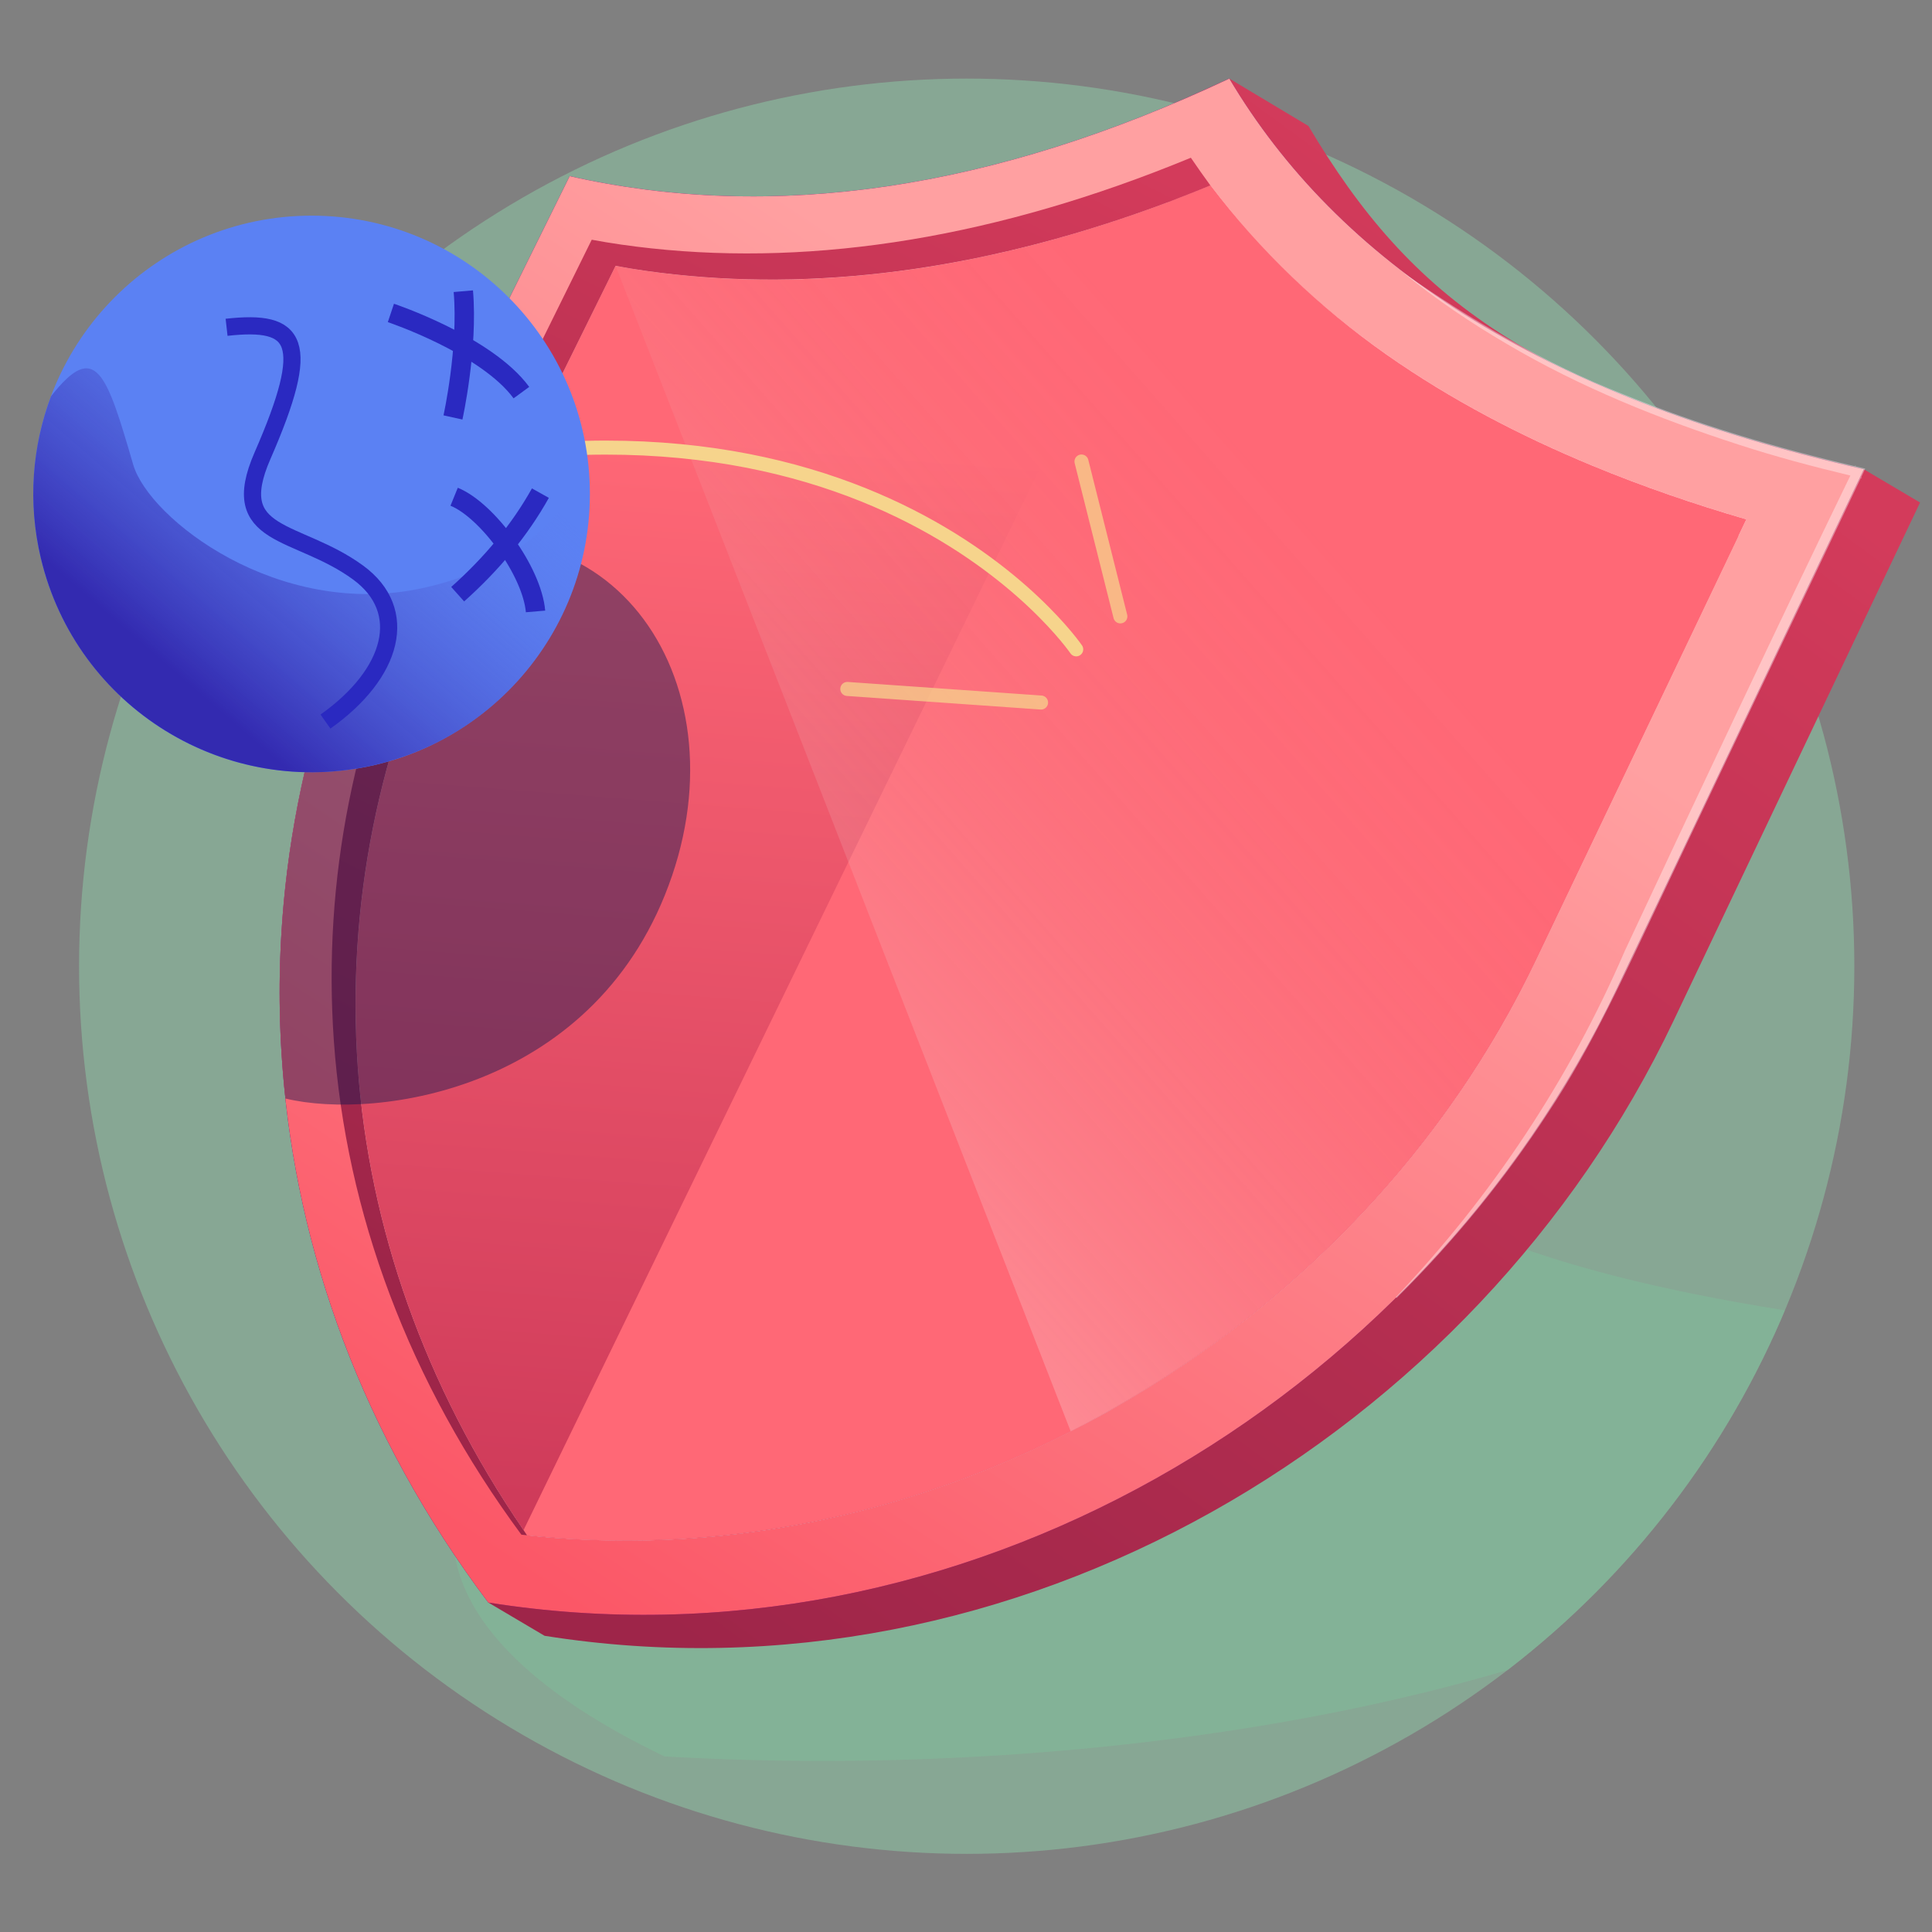 <?xml version="1.0" encoding="UTF-8"?><svg id="Page_icons_208x208" xmlns="http://www.w3.org/2000/svg" xmlns:xlink="http://www.w3.org/1999/xlink" viewBox="0 0 208 208"><rect x="0" y="0" width="208" height="208" fill="#808080" stroke="none"/><defs><clipPath id="clippath"><circle cx="104.075" cy="104.025" r="95.564" style="fill:none;"/></clipPath><linearGradient id="linear-gradient" x1="398.939" y1="-60.167" x2="490.719" y2="-206.154" gradientTransform="translate(-347.821 195.036) rotate(4.011)" gradientUnits="userSpaceOnUse"><stop offset="0" stop-color="#9e2549"/><stop offset=".945" stop-color="#cf3959"/><stop offset="1" stop-color="#d33b5b"/></linearGradient><linearGradient id="linear-gradient-2" x1="49.825" y1="165.324" x2="127.245" y2="49.499" gradientUnits="userSpaceOnUse"><stop offset="0" stop-color="#fb5767"/><stop offset="1" stop-color="#ffa0a1"/></linearGradient><linearGradient id="linear-gradient-3" x1="451.695" y1="-177.341" x2="450.687" y2="-56.361" gradientTransform="translate(-347.821 195.036) rotate(4.011)" gradientUnits="userSpaceOnUse"><stop offset="0" stop-color="#ff6876"/><stop offset="1" stop-color="#cd3959"/></linearGradient><linearGradient id="linear-gradient-4" x1="473.702" y1="-178.233" x2="397.992" y2="-101.564" gradientTransform="translate(-347.821 195.036) rotate(4.011)" gradientUnits="userSpaceOnUse"><stop offset="0" stop-color="#e5aaa6" stop-opacity="0"/><stop offset=".086" stop-color="#e5aca8" stop-opacity=".032"/><stop offset=".219" stop-color="#e8b4b0" stop-opacity=".118"/><stop offset=".384" stop-color="#ebc0bd" stop-opacity=".26"/><stop offset=".573" stop-color="#f0d0ce" stop-opacity=".457"/><stop offset=".783" stop-color="#f7e6e5" stop-opacity=".71"/><stop offset="1" stop-color="#fff"/></linearGradient><linearGradient id="linear-gradient-5" x1="382.842" y1="-86.077" x2="438.038" y2="-217.994" xlink:href="#linear-gradient"/><linearGradient id="linear-gradient-6" x1="356.763" y1="-148.321" x2="380.814" y2="-180.389" gradientTransform="translate(-347.821 195.036) rotate(4.011)" gradientUnits="userSpaceOnUse"><stop offset="0" stop-color="#332ab0"/><stop offset="1" stop-color="#607beb" stop-opacity="0"/></linearGradient></defs><circle cx="104.075" cy="104.025" r="95.564" style="fill:#8ecea8; opacity:.5;"/><g style="clip-path:url(#clippath);"><path d="M152.414,129.105c-25.792,4.381-49.84,5.651-71.992,3.841,0,0-16.464,12.018-20.648,15.073-16.454,12.011-15.964,27.772,11.77,41.08,51.45,2.95,101.69-7.889,123.202-24.203l26.912-20.409c-35.627-2.911-57.397-8.192-69.244-15.38Z" style="fill:#80bf9a; opacity:.5;"/></g><path d="M200.66,50.524c-35.821-8.448-48.717-18.333-59.791-36.96l-8.518-5.103c-24.655,11.2-43.712,18.897-64.966,14.083,0,0-16.242,32.868-20.369,41.221-15.629,31.629-15.757,72.764,8.679,108.264l-3.121.502,6.054,3.58c50.755,8.067,100.317-21.576,121.538-66.192,5.387-11.325,26.548-55.816,26.548-55.816l-6.054-3.58Z" style="fill:url(#linear-gradient);"/><path d="M132.351,8.461c-25.444,11.982-49.167,15.453-71.02,10.503,0,0-16.242,32.868-20.369,41.221-16.232,32.849-15.749,75.952,11.611,112.346,50.755,8.067,100.317-21.576,121.538-66.192,5.387-11.325,26.548-55.816,26.548-55.816-35.145-7.961-56.622-22.404-68.309-42.063Z" style="fill:#660069;"/><path d="M56.126,165.225c.205.024.407.043.612.065,20.479,2.259,41.967-1.979,61.739-12.88,20.599-11.356,37.11-28.508,46.924-49.09l22.602-47.398c-28.633-8.362-48.164-21.565-59.799-38.932-23.301,9.628-45.017,12.34-64.51,8.831l-17.801,36.074c-7.715,15.635-11.176,32.791-9.946,50.159,1.312,18.519,8.042,36.747,20.178,53.171Z" style="fill:#4300c2;"/><path d="M125.903,21.72L58.169,161.024c19.34,1.767,39.553-2.483,58.018-12.781,19.475-10.867,35.078-27.141,44.371-46.602l20.471-42.87c-25.698-8.503-43.795-21.051-55.125-37.05Z" style="fill:#4300ed;"/><path d="M65.134,29.699l-16.366,33.192c-7.417,15.043-10.702,31.564-9.445,48.279,1.307,17.333,7.614,34.448,18.845,49.854L125.903,21.72c-21.853,8.374-42.317,10.847-60.77,7.978Z" style="fill:#4300c2;"/><path d="M132.351,8.461c-25.444,11.982-49.167,15.453-71.02,10.503,0,0-16.242,32.868-20.369,41.221-16.232,32.849-15.749,75.952,11.611,112.346,50.755,8.067,100.317-21.576,121.538-66.192,5.387-11.325,26.548-55.816,26.548-55.816-35.145-7.961-56.622-22.404-68.309-42.063Z" style="fill:url(#linear-gradient-2);"/><path d="M200.381,51.376c.28-.592.434-.922.43-.924-.336-.076-.67-.159-1.005-.237-.034-.068-.059-.119-.059-.119-.015.031-.031.063-.046.094-8.487-1.976-16.869-4.456-24.939-7.746-8.395-3.274-16.523-8.076-23.688-13.087,3.503,2.863,7.277,5.407,11.198,7.7,7.84,4.623,16.343,8.045,24.998,10.84,3.93,1.279,7.925,2.338,11.941,3.301-6.98,14.365-17.77,37.219-24.298,51.205-5.934,13.747-14.293,26.371-24.645,37.253l.089.088c6.124-6.051,11.604-12.737,16.301-19.932,4.766-7.168,8.303-15.022,11.988-22.764-.007-.05,18.48-38.781,21.69-45.578.035.008.069.017.104.025,0,0-.025-.051-.059-.119Z" style="fill:#fff; opacity:.38;"/><path d="M38.512,114.863c1.253,17.489,7.348,34.725,18.227,50.427,1.958.233,3.939.371,5.931.46,17.545.867,35.647-3.004,52.601-11.66,1.082-.531,2.144-1.117,3.201-1.679.497-.289,1.019-.546,1.522-.858,19.895-11.335,35.841-28.165,45.395-48.254l21.776-45.608.848-1.778c-19.972-5.826-35.439-13.963-46.914-24.201-1.498-1.342-2.928-2.694-4.278-4.103-1.484-1.542-2.92-3.148-4.25-4.781-.768-.942-1.53-1.908-2.26-2.866-20.57,8.462-39.928,11.504-57.622,9.588-2.156-.23-4.295-.531-6.412-.929l-17.811,36.07c-7.717,15.652-11.166,32.793-9.953,50.172Z" style="fill:#fff;"/><path d="M38.512,114.863c1.253,17.489,7.349,34.726,18.228,50.428,1.958.233,3.938.371,5.929.46,17.545.867,35.647-3.004,52.601-11.66,1.082-.531,2.144-1.117,3.201-1.679.497-.289,1.019-.546,1.522-.858,19.895-11.335,35.841-28.165,45.395-48.254l21.776-45.608c-18.341-5.746-32.669-13.538-43.459-23.183-2.461-2.153-4.702-4.405-6.782-6.773-.02-.056-.046-.087-.102-.126-1.484-1.542-2.92-3.148-4.25-4.781-.768-.942-1.53-1.908-2.26-2.866-20.57,8.462-39.928,11.504-57.622,9.588-2.156-.23-4.295-.531-6.412-.929l-.808,1.61-17.002,34.46c-7.717,15.652-11.166,32.793-9.953,50.172Z" style="fill:url(#linear-gradient-3);"/><path d="M188.013,55.915c-4.397,9.208-8.793,18.416-13.19,27.624-2.241,4.693-4.481,9.386-6.722,14.079-.904,1.894-1.809,3.788-2.713,5.682-3.743,7.84-8.446,15.202-13.97,21.907-5.6,6.796-12.02,12.909-19.052,18.209-5.004,3.771-10.367,7.157-15.912,10.07-17.259,9.068-35.795,13.112-53.784,12.265-2.099-.099-4.458-.298-6.544-.526L125.906,21.716c1.451-.57,2.941-1.136,4.403-1.754,5.351,7.031,11.732,13.137,18.962,18.21,6.902,4.843,14.424,8.762,22.209,11.98,5.397,2.231,10.928,4.128,16.533,5.763Z" style="fill:#ff6876;"/><path d="M188.011,55.918l-.846,1.77-21.777,45.61c-9.553,20.09-25.5,36.921-45.398,48.252-.502.316-1.022.571-1.519.863-.26.14-.531.277-.792.423-.798.422-1.599.856-2.411,1.257l-20.813-53.305-28.177-72.165-2.577-2.817c2.091.392,4.259.702,6.413.933,17.83,1.921,37.337-1.188,58.094-9.755.689 1,1.374,1.992,2.099,2.975.73.959,1.495,1.932,2.263,2.869,1.326,1.634,2.767,3.239,4.253,4.785.006.001.012.003.017.01.014.022.03.032.047.042.003.014.015.016.018.029.009.015.012.028.017.035.613.629,1.242,1.244,1.885,1.855.2.192.394.383.602.57.206.193.412.387.62.574.357.329.713.659,1.071.983,11.475,10.24,26.94,18.374,46.913,24.206Z" style="fill:url(#linear-gradient-4); opacity:.37;"/><path d="M66.275,28.622c2.117.398,4.256.7,6.412.929,16.41,1.765,34.282-.714,53.217-7.838,1.454-.57,2.939-1.133,4.405-1.75-.725-.983-1.413-1.982-2.101-2.981-20.761,8.569-40.266,11.678-58.09,9.756-2.156-.23-4.327-.539-6.412-.929l-17.811,36.07c-7.717,15.652-11.171,32.817-9.953,50.172,1.308,18.516,8.061,36.745,20.187,53.172.193.02.418.048.611.068l-.367-.543c-10.652-15.547-16.626-32.602-17.861-49.885-1.213-17.378,2.236-34.519,9.953-50.172l17.811-36.07Z" style="fill:url(#linear-gradient-5);"/><path d="M72.36,94.264c7.629-22.427-8.097-43.476-31.615-33.62-8.411,17.233-12.234,37.249-10.016,57.623,9.825,2.379,33.768-.889,41.631-24.003Z" style="fill:#00134f; opacity:.42;"/><path d="M115.866,69.909s-23.375-34.248-82.319-16.733" style="fill:none; stroke:#f6d48c; stroke-linecap:round; stroke-miterlimit:10; stroke-width:1.51px;"/><circle cx="33.548" cy="53.177" r="29.96" style="fill:#5b81f3;"/><path d="M63.274,49.492c1.875,14.982-7.796,29.282-22.825,32.839-16.101,3.812-32.244-6.151-36.056-22.252-1.423-6.012-.923-12.028,1.097-17.408,4.823-6.175,5.995-2.444,8.849,7.346,1.706,5.853,15.641,16.631,31.043,13.321,15.403-3.309,17.891-13.846,17.891-13.846Z" style="fill:url(#linear-gradient-6);"/><path d="M49.882,31.351c.529,6.169-1.116,13.591-1.116,13.591" style="fill:none; stroke:#2a29c1; stroke-miterlimit:10; stroke-width:2.087px;"/><path d="M42.084,33.691s10.283,3.44,14.049,8.578" style="fill:none; stroke:#2a29c1; stroke-miterlimit:10; stroke-width:2.087px;"/><path d="M48.892,53.479c3.599,1.464,8.397,8.055,8.764,12.349" style="fill:none; stroke:#2a29c1; stroke-miterlimit:10; stroke-width:2.087px;"/><path d="M49.274,63.971c3.676-3.28,6.678-6.89,8.905-10.88" style="fill:none; stroke:#2a29c1; stroke-miterlimit:10; stroke-width:2.087px;"/><path d="M24.394,35.237c7.633-.855,9.272,1.453,3.866,13.829-3.933,9.003,3.718,7.768,10.293,12.574,5.606,4.099,3.793,10.871-3.514,16.044" style="fill:none; stroke:#2a29c1; stroke-miterlimit:10; stroke-width:1.849px;"/><line x1="112.081" y1="75.635" x2="91.222" y2="74.172" style="fill:none; opacity:.73; stroke:#f6d48c; stroke-linecap:round; stroke-miterlimit:10; stroke-width:1.51px;"/><line x1="120.619" y1="66.361" x2="116.433" y2="49.686" style="fill:none; opacity:.73; stroke:#f6d48c; stroke-linecap:round; stroke-miterlimit:10; stroke-width:1.51px;"/></svg>